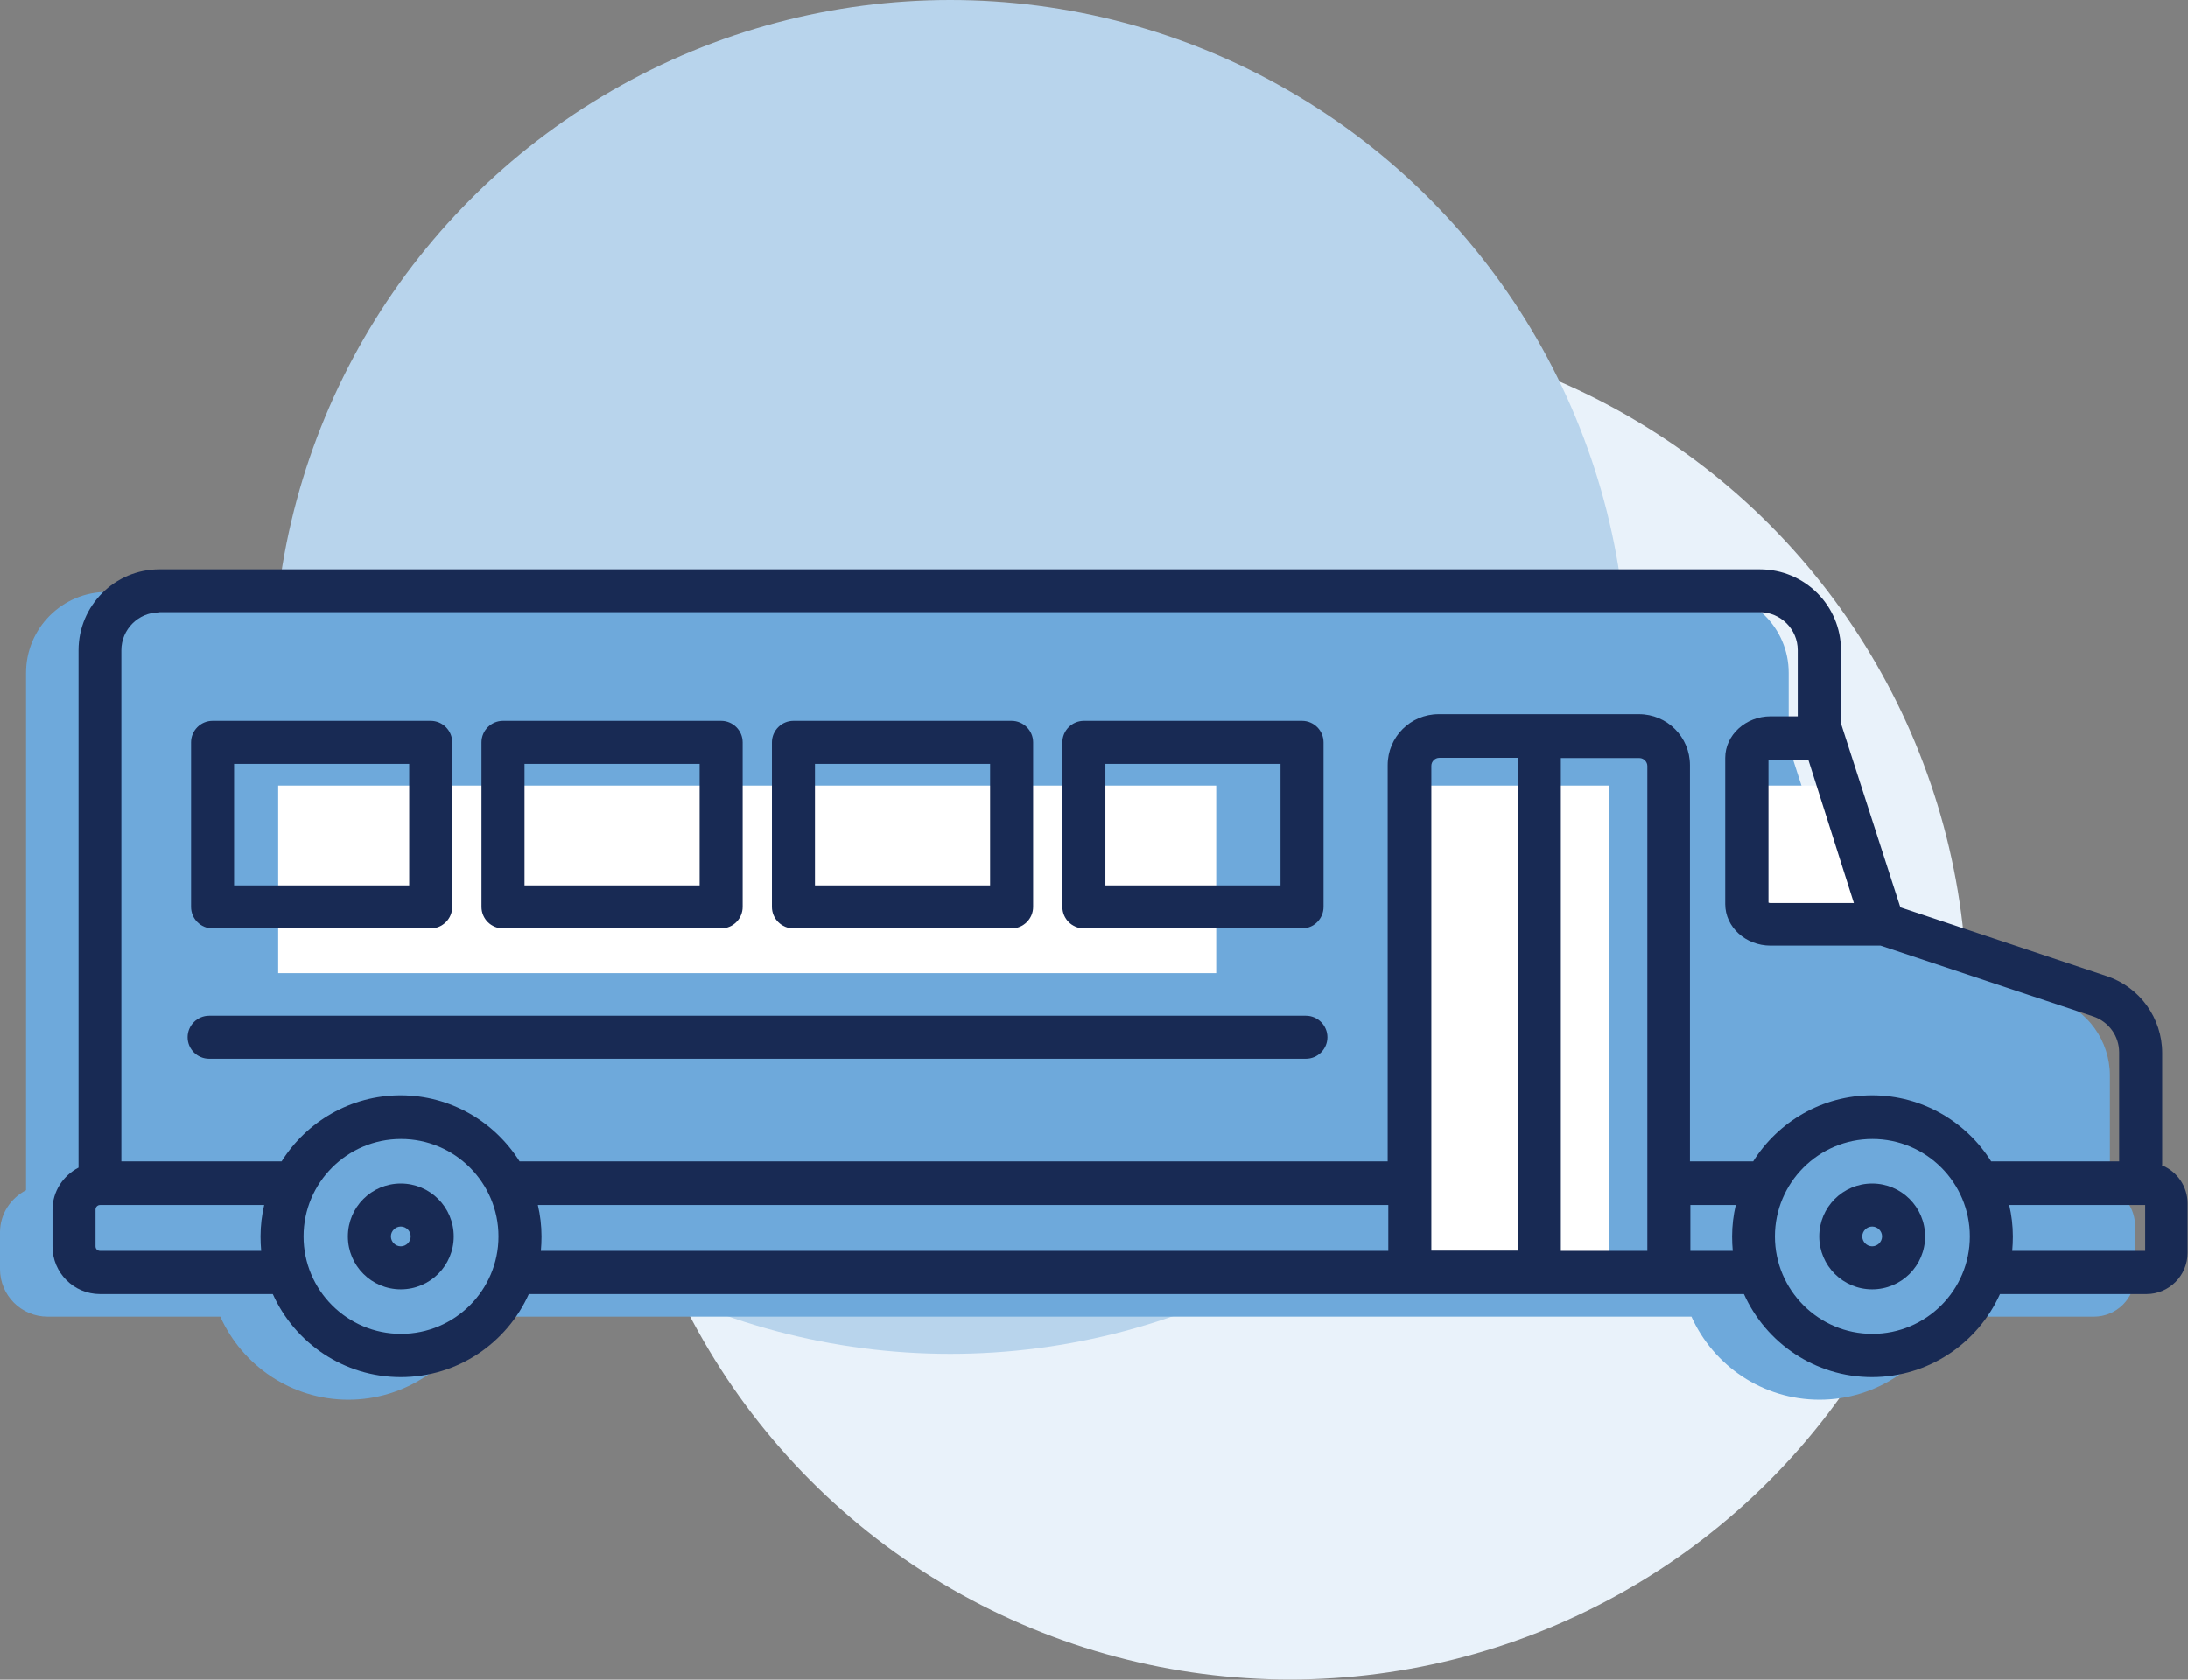 <?xml version="1.0" encoding="UTF-8"?><svg id="a" xmlns="http://www.w3.org/2000/svg" viewBox="0 0 101.7 78.09"><rect x="0" y="0" width="101.7" height="78.09" fill="#808080" stroke="none"/><defs><style>.b{fill:#e9f2fa;}.c{fill:#fff;}.d{fill:#b8d4ec;}.e{fill:#182a54;}.f{fill:#6ea9db;}</style></defs><g><circle class="b" cx="59.96" cy="46.61" r="31.47"/><circle class="d" cx="44.17" cy="31.47" r="31.47"/></g><g><path class="f" d="M98.07,55.21v-5.21c0-1.62-1.04-3.06-2.57-3.57l-9.6-3.2-2.76-8.55v-3.4c0-2.08-1.69-3.76-3.77-3.76H4.97c-2.08,0-3.76,1.69-3.76,3.76v24.05c-.71,.37-1.21,1.1-1.21,1.96v1.71c0,1.22,.99,2.21,2.21,2.21H10.24c1.02,2.27,3.3,3.86,5.95,3.86s4.93-1.59,5.95-3.86h56.48c1.02,2.27,3.3,3.86,5.95,3.86s4.93-1.59,5.95-3.86h6.81c1.05,0,1.91-.86,1.91-1.91v-2.31c0-.8-.5-1.49-1.2-1.77Z"/><rect class="c" x="12.93" y="36.52" width="43.6" height="8.72"/><polygon class="c" points="87.57 43.16 80.93 43.16 80.93 36.52 85.41 36.52 87.57 43.16"/><rect class="c" x="65.78" y="36.52" width="9" height="23.43"/><g><path class="e" d="M18.63,55.02c-1.36,0-2.46,1.1-2.46,2.46s1.1,2.46,2.46,2.46,2.46-1.1,2.46-2.46-1.1-2.46-2.46-2.46Zm0,2.92c-.25,0-.46-.21-.46-.46s.21-.46,.46-.46,.46,.21,.46,.46-.21,.46-.46,.46Z"/><path class="e" d="M87.02,55.02c-1.36,0-2.46,1.1-2.46,2.46s1.1,2.46,2.46,2.46,2.46-1.1,2.46-2.46-1.1-2.46-2.46-2.46Zm0,2.92c-.25,0-.46-.21-.46-.46s.21-.46,.46-.46,.46,.21,.46,.46-.21,.46-.46,.46Z"/><path class="e" d="M100.5,54.16v-5.21c0-1.62-1.04-3.06-2.57-3.57l-9.6-3.2-2.76-8.55v-3.4c0-2.08-1.69-3.76-3.77-3.76H7.41c-2.08,0-3.76,1.69-3.76,3.76v24.05c-.71,.37-1.21,1.1-1.21,1.96v1.71c0,1.22,.99,2.21,2.21,2.21H12.68c1.02,2.27,3.3,3.86,5.95,3.86s4.93-1.59,5.95-3.86h56.48c1.02,2.27,3.3,3.86,5.95,3.86s4.93-1.59,5.95-3.86h6.81c1.05,0,1.91-.86,1.91-1.91v-2.31c0-.8-.5-1.49-1.2-1.77Zm-14.33-12.18h-3.86s-.08,0-.11-.02v-6.63s.06-.02,.11-.02h1.74l2.12,6.67ZM7.41,28.46H81.79c.97,0,1.77,.79,1.77,1.76v3.08h-1.26c-1.16,0-2.11,.87-2.11,1.93v6.8c0,1.07,.95,1.93,2.11,1.93h5.11l9.88,3.29c.72,.24,1.21,.91,1.21,1.67v5.07h-5.95c-1.16-1.84-3.2-3.07-5.53-3.07s-4.37,1.23-5.53,3.07h-2.94v-18.42c0-1.31-1.06-2.37-2.37-2.37h-9.31c-1.31,0-2.37,1.06-2.37,2.37v18.42H24.15c-1.16-1.84-3.2-3.07-5.53-3.07s-4.37,1.23-5.53,3.07H5.64V30.23c0-.97,.79-1.76,1.76-1.76Zm-2.76,29.69c-.12,0-.21-.09-.21-.21v-1.71c0-.11,.09-.21,.21-.21h7.63c-.11,.47-.17,.96-.17,1.46,0,.22,.01,.45,.03,.67H4.64Zm13.99,3.86c-2.5,0-4.53-2.03-4.53-4.53s2.03-4.53,4.53-4.53,4.53,2.03,4.53,4.53-2.03,4.53-4.53,4.53Zm6.5-3.86c.02-.22,.03-.44,.03-.67,0-.5-.06-.99-.17-1.46h39.53v2.13H25.12Zm41.39-3.13v-19.42c0-.2,.17-.37,.37-.37h3.65v22.91h-4.02v-3.13Zm6.02,3.13v-22.91h3.65c.2,0,.37,.17,.37,.37v22.54h-4.02Zm6.02,0v-2.13h2.11c-.11,.47-.17,.96-.17,1.46,0,.22,.01,.45,.03,.67h-1.97Zm8.46,3.86c-2.5,0-4.53-2.03-4.53-4.53s2.03-4.53,4.53-4.53,4.53,2.03,4.53,4.53-2.03,4.53-4.53,4.53Zm12.68-3.86h-6.18c.02-.22,.03-.44,.03-.67,0-.5-.06-.99-.17-1.46h6.32v2.13Z"/><path class="e" d="M9.72,49.22H60.7c.55,0,1-.45,1-1s-.45-1-1-1H9.72c-.55,0-1,.45-1,1s.45,1,1,1Z"/><path class="e" d="M9.88,43.16h10.14c.55,0,1-.45,1-1v-7.65c0-.55-.45-1-1-1H9.88c-.55,0-1,.45-1,1v7.65c0,.55,.45,1,1,1Zm1-7.65h8.14v5.65H10.88v-5.65Z"/><path class="e" d="M23.38,43.16h10.14c.55,0,1-.45,1-1v-7.65c0-.55-.45-1-1-1h-10.14c-.55,0-1,.45-1,1v7.65c0,.55,.45,1,1,1Zm1-7.65h8.14v5.65h-8.14v-5.65Z"/><path class="e" d="M36.88,43.16h10.14c.55,0,1-.45,1-1v-7.65c0-.55-.45-1-1-1h-10.14c-.55,0-1,.45-1,1v7.65c0,.55,.45,1,1,1Zm1-7.65h8.14v5.65h-8.14v-5.65Z"/><path class="e" d="M50.38,43.16h10.14c.55,0,1-.45,1-1v-7.65c0-.55-.45-1-1-1h-10.14c-.55,0-1,.45-1,1v7.65c0,.55,.45,1,1,1Zm1-7.65h8.14v5.65h-8.14v-5.65Z"/></g></g></svg>